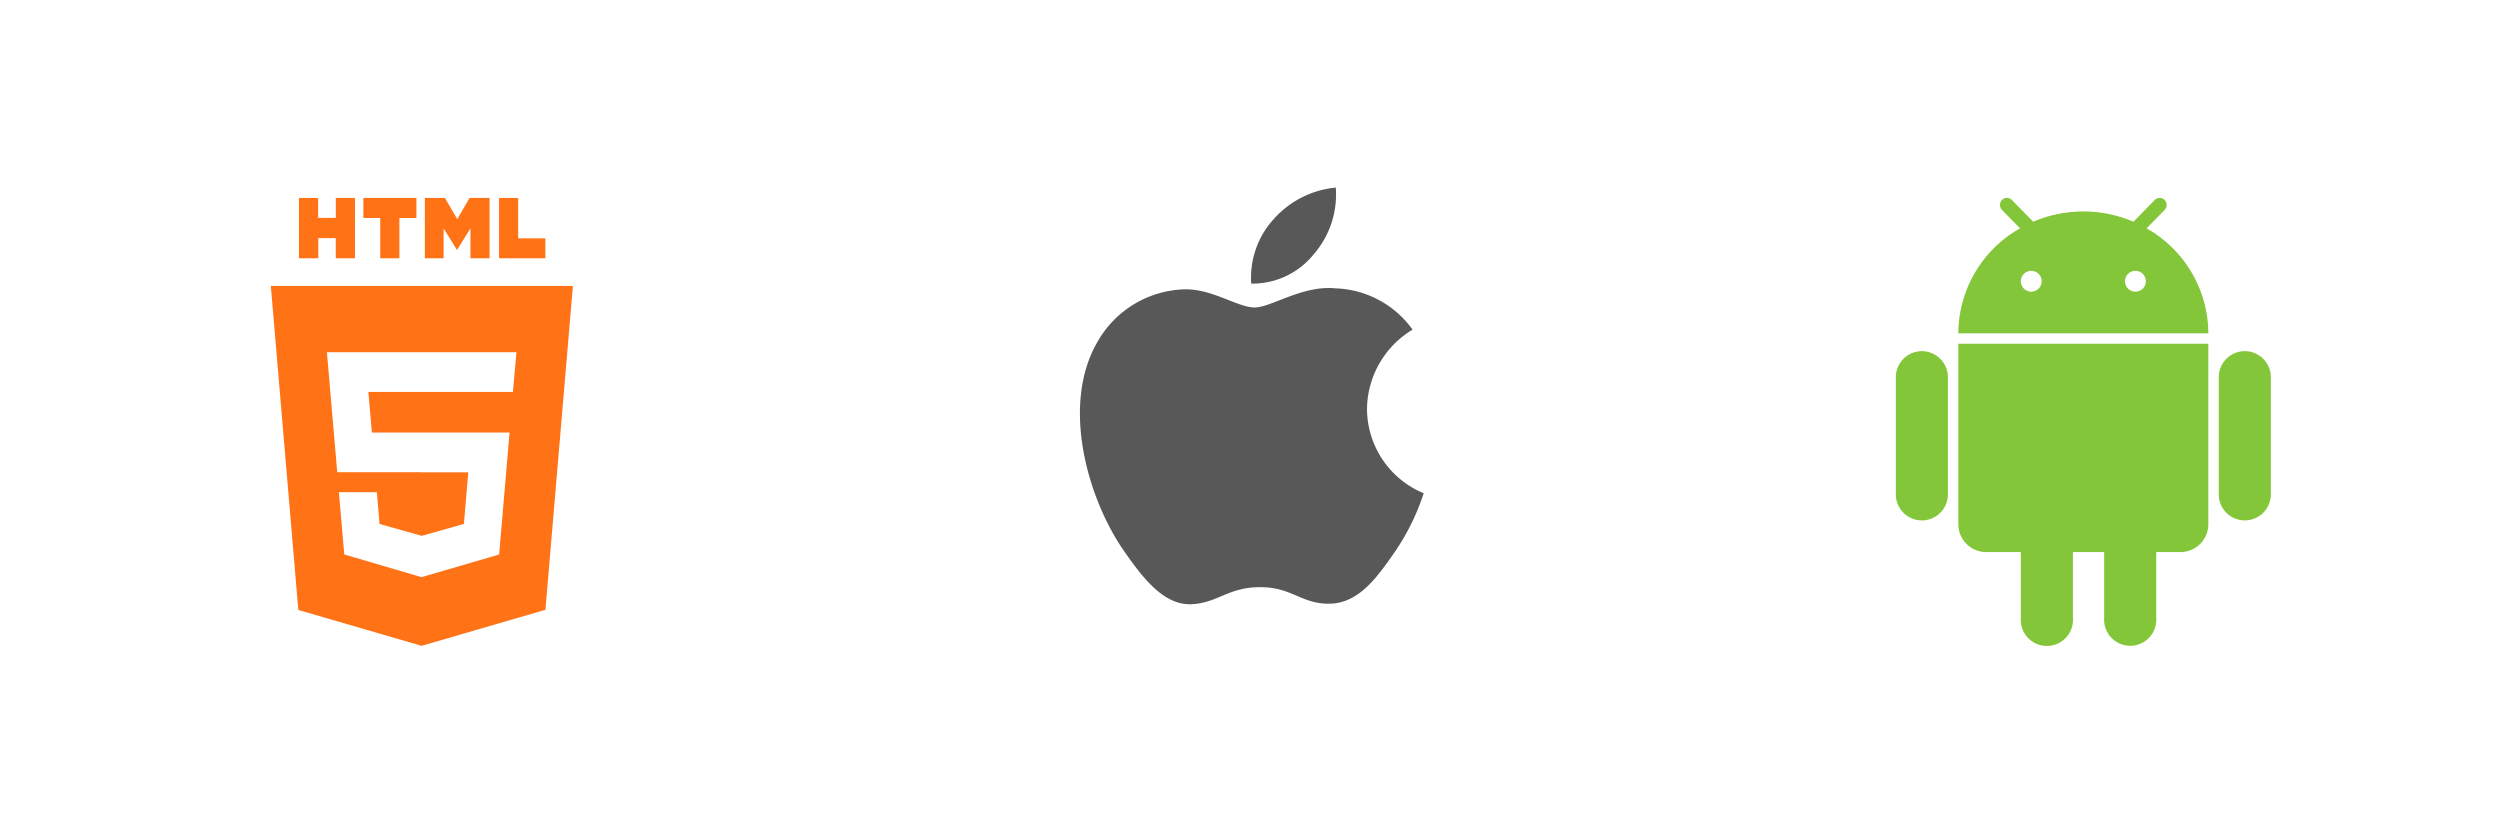<svg xmlns="http://www.w3.org/2000/svg" width="240" height="80" viewBox="0 0 240 80"><defs><style>.a{fill:none;}.b{fill:#ff7316;}.b,.c{stroke:rgba(0,0,0,0);}.c{fill:#585858;}.d{fill:#84c639;}</style></defs><g transform="translate(-510 -1015)"><g transform="translate(-16)"><rect class="a" width="80" height="80" rx="12" transform="translate(526 1015)"/><path class="b" d="M-3525.362-2709.444l-2.638-31.109h29l-2.638,31.093-11.887,3.46Zm4.412-5.328,7.45,2.189v-.022l7.417-2.163,1-11.707H-3518.3l-.335-3.9h13.876l.336-3.814h-18.193l.99,11.523h8.106v.008h4.476l-.422,4.953-4.045,1.146-4.053-1.14-.257-3.049h-3.645Zm14.86-28.433V-2749h1.834v3.881h2.61v1.914Zm-2.75,0v-2.872l-1.286,2.083-1.288-2.083v2.872h-1.8V-2749h1.926l1.183,2.04,1.183-2.04H-3507v5.795Zm-8.656,0v-3.864h-1.622V-2749h5.092v1.931h-1.631v3.864Zm-4.269,0v-1.932h-1.678v1.932h-1.854V-2749h1.838v1.915h1.7V-2749h1.838v5.795Z" transform="translate(4080 3783)"/></g><g transform="translate(175)"><rect class="a" width="80" height="80" rx="12" transform="translate(415 1015)"/><path class="c" d="M8730.265-3686.065c-3.484-4.967-6.144-14.034-2.566-20.154a9.927,9.927,0,0,1,8.38-5.016c2.618-.047,5.081,1.742,6.685,1.742s4.6-2.152,7.76-1.836a9.483,9.483,0,0,1,7.409,3.965,8.99,8.99,0,0,0-4.374,7.616,8.8,8.8,0,0,0,5.441,8.09,21.914,21.914,0,0,1-2.813,5.69c-1.689,2.436-3.44,4.863-6.2,4.913-2.717.053-3.588-1.587-6.687-1.587s-4.074,1.537-6.639,1.639l-.133,0C8733.929-3681,8731.937-3683.676,8730.265-3686.065Zm12.179-25.718a8.326,8.326,0,0,1,2.152-6.187,9.111,9.111,0,0,1,5.966-3.031,8.741,8.741,0,0,1-2.106,6.386,7.54,7.54,0,0,1-5.915,2.832Z" transform="translate(-8287.326 4754.01)"/></g><g transform="translate(10)"><rect class="a" width="80" height="80" rx="12" transform="translate(660 1015)"/><g transform="translate(-137 422)"><path class="d" d="M852.5,626.709a2.507,2.507,0,0,0-2.5,2.5v11.25a2.5,2.5,0,1,0,5,0v-11.25A2.507,2.507,0,0,0,852.5,626.709Z"/><path class="d" d="M821.5,626.711a2.506,2.506,0,0,0-2.5,2.5v11.248a2.5,2.5,0,0,0,5,0V629.21A2.507,2.507,0,0,0,821.5,626.711Z"/><path class="d" d="M843.072,614.92l1.729-1.761a.688.688,0,0,0,0-.96l-.028-.028a.66.66,0,0,0-.915.028l-2.048,2.086a12.245,12.245,0,0,0-9.623,0l-2.049-2.087-.03-.03a.658.658,0,0,0-.913.03.688.688,0,0,0,0,.96l1.729,1.762A11.632,11.632,0,0,0,825,625h24A11.631,11.631,0,0,0,843.072,614.92ZM832,621a1,1,0,1,1,1-1A1,1,0,0,1,832,621Zm10,0a1,1,0,1,1,1-1A1,1,0,0,1,842,621Z"/><path class="d" d="M825,643.333A2.675,2.675,0,0,0,827.667,646H831v6.333a2.506,2.506,0,1,0,5,0V646h3v6.333a2.505,2.505,0,1,0,5,0V646h2.332A2.676,2.676,0,0,0,849,643.332V626H825Z"/></g></g></g></svg>